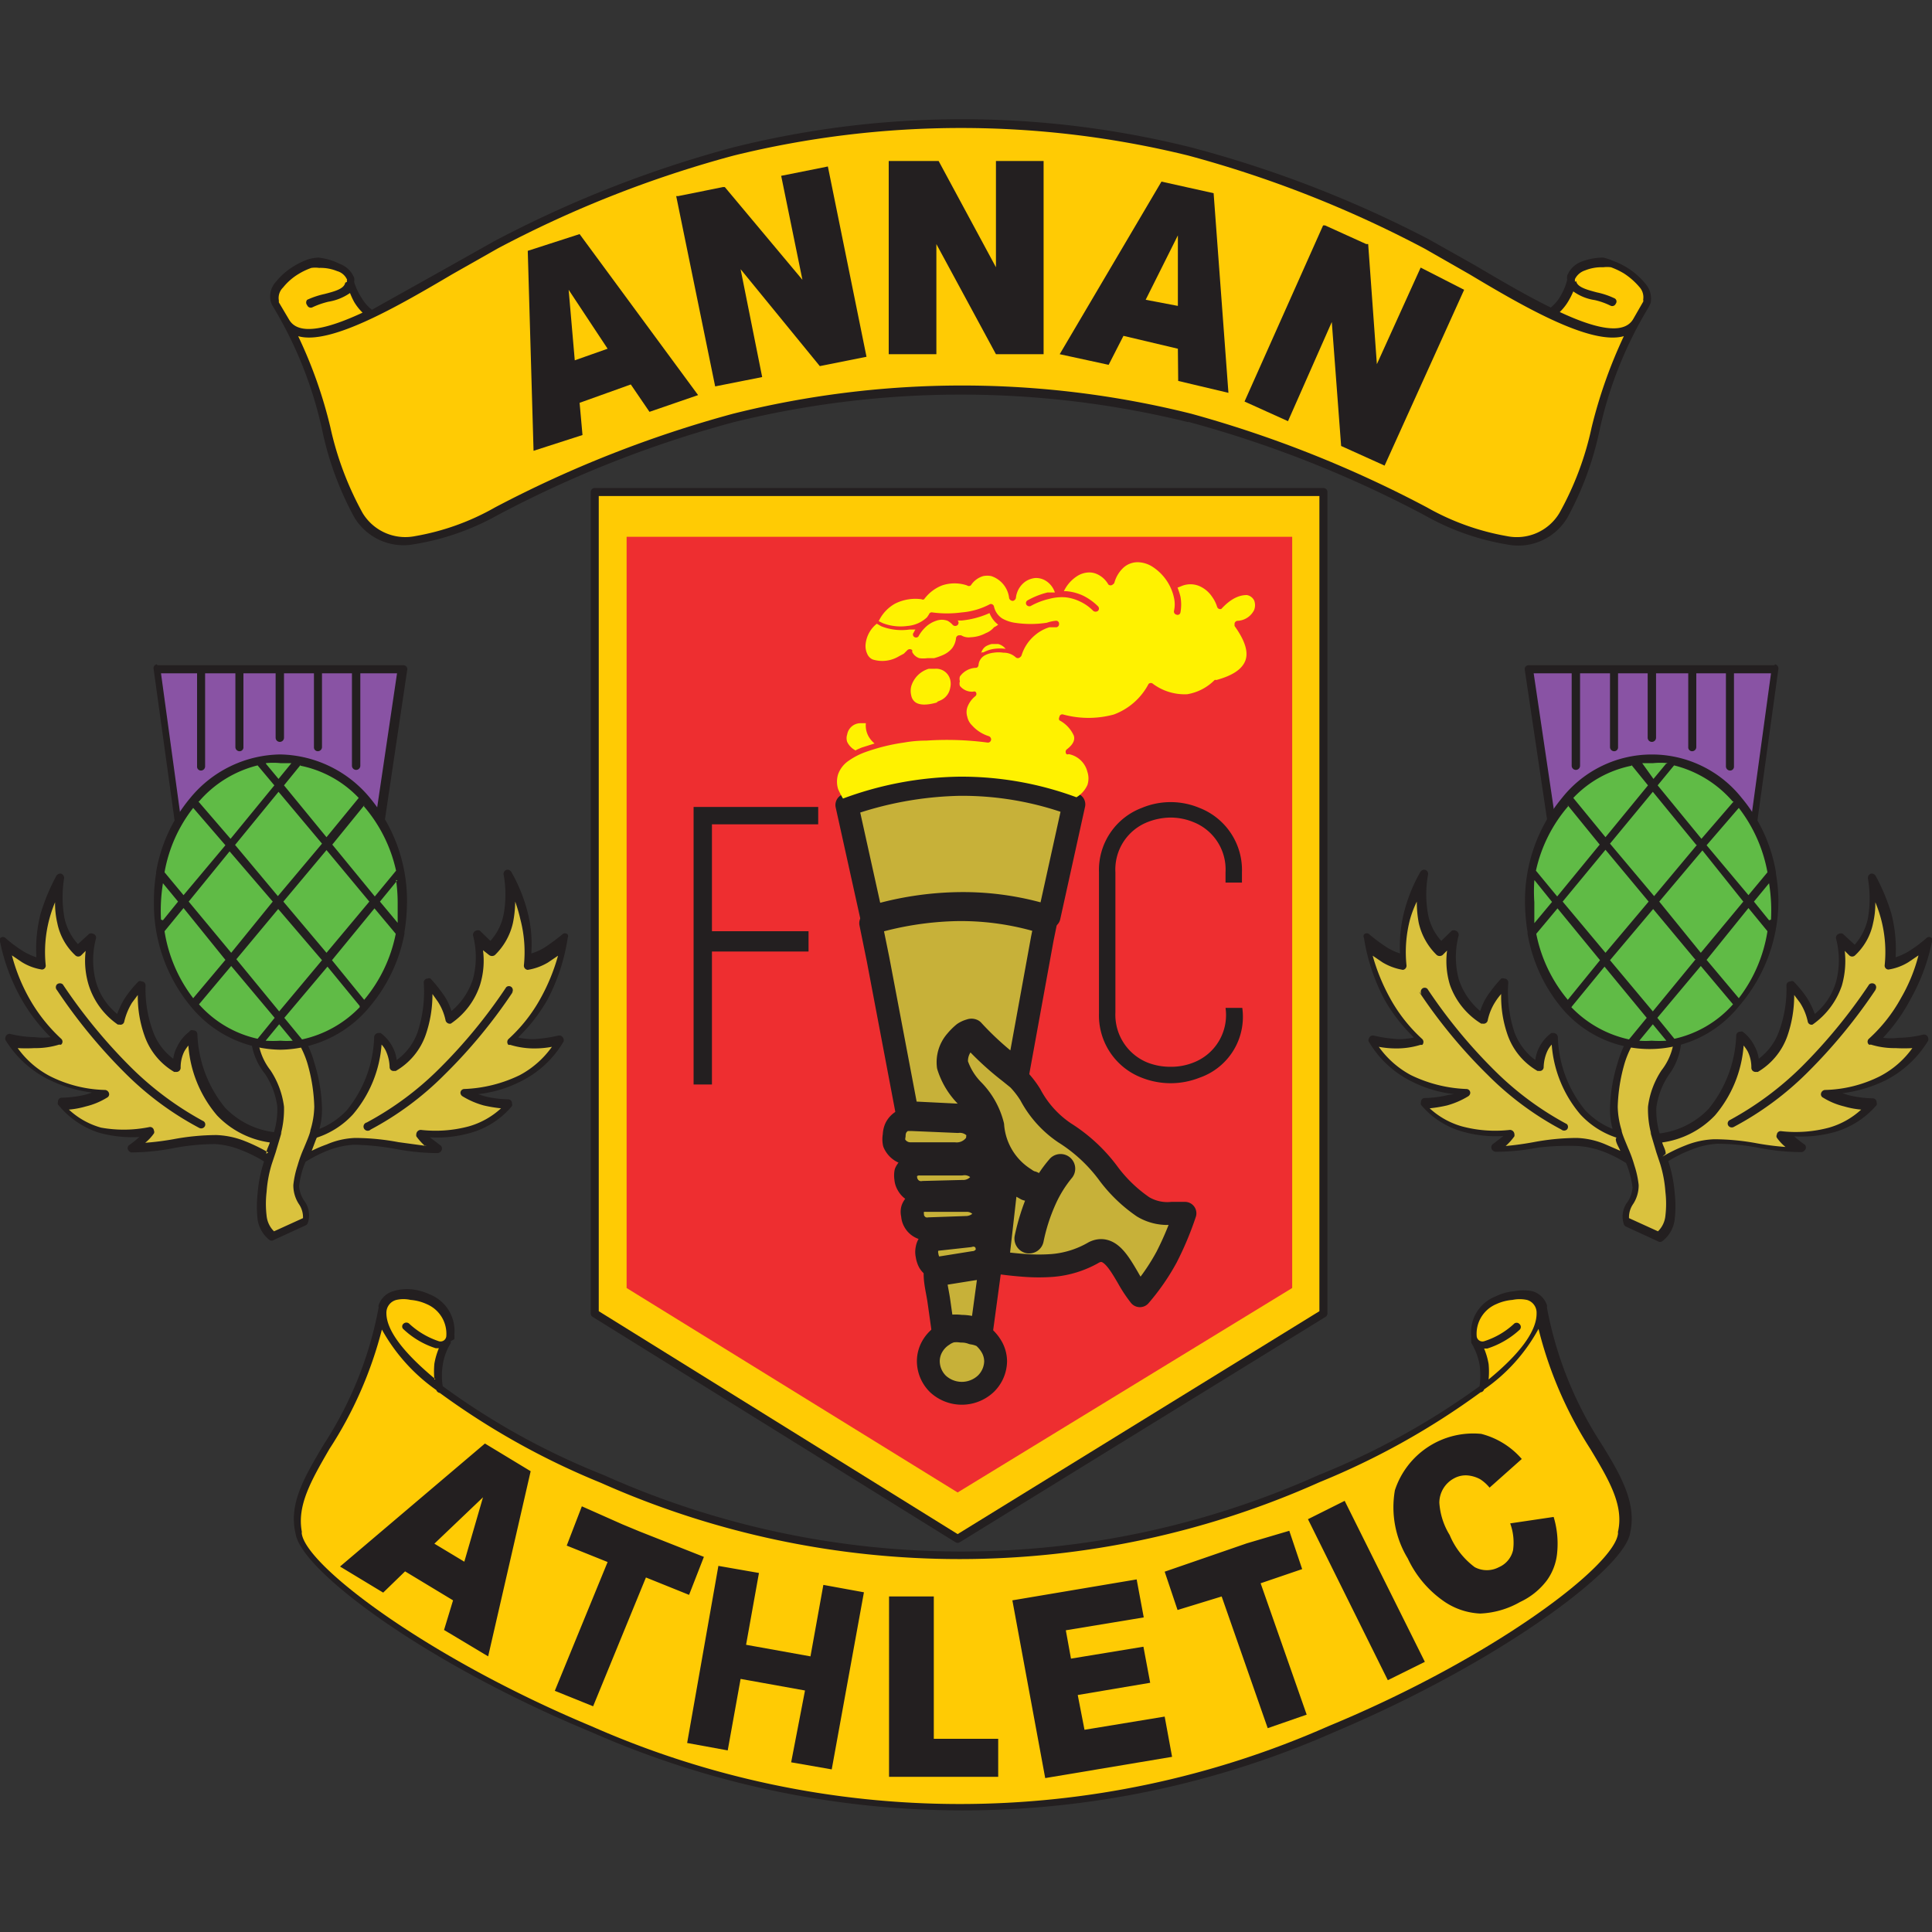 <?xml version="1.0" encoding="iso-8859-1"?>
<svg xmlns="http://www.w3.org/2000/svg" width="60" height="60" xmlns:v="https://vecta.io/nano"><rect width="100%" height="100%" fill="#333333" stroke="none"/><style><![CDATA[.M{fill:none}.N{stroke:#231f20}.O{stroke-linejoin:round}.P{fill:#231f20}.Q{stroke-width:.71}.R{fill:#c7b139}.S{fill-rule:evenodd}.T{fill:#ffcb04}]]></style><path d="M18.47,15.28H41.1V40.79l-11.36,7-11.27-7V15.28" class="S T"/><path d="M18.47,15.28H41.1V40.79l-11.36,7-11.27-7Z" stroke-width=".25" class="M N O"/><path d="M19.46,16.67H40.13V40L29.74,46.35,19.46,40V16.67" fill="#ee2e30" class="S"/><path d="M29.09 21.8l.12-.05a.52.52 0 0 0 .3-.39.53.53 0 0 0 0-.25.45.45 0 0 0-.48-.34h-.19a.81.81 0 0 0-.54.54.58.58 0 0 0 0 .29.33.33 0 0 0 .13.21c.13.09.35.1.69 0M31 19.4a.82.82 0 0 1-.27-.36 2.75 2.75 0 0 1-.86.23h-.18.05a.1.1 0 0 1 0 .14.11.11 0 0 1-.15 0 .61.61 0 0 0-.16-.13.51.51 0 0 0-.36 0h0a.88.88 0 0 0-.34.21 1.14 1.14 0 0 0-.21.28.1.1 0 0 1-.14 0 .09.09 0 0 1 0-.13.41.41 0 0 1 .05-.09h-.18a1.73 1.73 0 0 1-.88-.1l-.14-.08a.93.93 0 0 0-.35.66.57.57 0 0 0 .05.27.33.33 0 0 0 .17.18 1 1 0 0 0 .82-.1l.15-.08.11-.11a.11.11 0 0 1 .15 0h0v.06h0a.38.38 0 0 0 .22.19.9.9 0 0 0 .25 0h.09.12 0a1.9 1.9 0 0 0 .28-.1.76.76 0 0 0 .28-.21.63.63 0 0 0 .12-.31.1.1 0 0 1 .11-.09h.05a.45.45 0 0 0 .3.06 1.08 1.08 0 0 0 .47-.13.6.6 0 0 0 .25-.18.64.64 0 0 0 .13-.08m-.51.86h.05a1 1 0 0 1 .34-.11 1.37 1.37 0 0 1 .35 0h0A.44.44 0 0 0 31 20h-.2a.67.67 0 0 0-.18.07.35.35 0 0 0-.15.22m-3.88 3l.16-.07.41-.13a.84.84 0 0 1-.18-.21.7.7 0 0 1-.09-.42h0-.18 0a.42.42 0 0 0-.4.35.36.36 0 0 0 0 .23.58.58 0 0 0 .27.27" fill="#fff200"/><path d="M30.2,41.4a.93.93,0,0,0-.34-.06,1.06,1.06,0,0,0-.31,0,.84.84,0,0,0-.27.13h0a1,1,0,0,0-.33.35.93.93,0,0,0-.12.46,1,1,0,0,0,.3.7,1.09,1.09,0,0,0,1.48,0,1,1,0,0,0,.31-.7.92.92,0,0,0-.11-.43,1.21,1.21,0,0,0-.29-.35h0a1.05,1.05,0,0,0-.3-.15" class="R"/><path d="M30.2 41.4a.93.93 0 0 0-.34-.06 1.06 1.06 0 0 0-.31 0 .84.84 0 0 0-.27.13h0a1 1 0 0 0-.33.35.93.93 0 0 0-.12.46 1 1 0 0 0 .3.7 1.09 1.09 0 0 0 1.48 0 1 1 0 0 0 .31-.7.92.92 0 0 0-.11-.43 1.21 1.21 0 0 0-.29-.35h0a1.05 1.05 0 0 0-.32-.1z" class="M N O Q"/><path d="M27.07 28.48a9.9 9.9 0 0 1 2.74-.42 8.9 8.9 0 0 1 2.77.41l.77-3.49a10 10 0 0 0-3.54-.62 11.15 11.15 0 0 0-3.51.64l.77 3.47" class="R"/><path d="M27.07 28.48a9.9 9.9 0 0 1 2.74-.42 8.9 8.9 0 0 1 2.77.41l.77-3.49a10 10 0 0 0-3.54-.62 11.15 11.15 0 0 0-3.51.64l.77 3.48z" class="M N O Q"/><path d="M31 39.21q.42.06.84.09a5.83 5.83 0 0 0 .84 0 3.06 3.06 0 0 0 1.3-.41h0c.46-.22.75.28 1.05.79a4.18 4.18 0 0 0 .37.56 6.78 6.78 0 0 0 .83-1.2 9.72 9.72 0 0 0 .57-1.36h-.4a1.47 1.47 0 0 1-.9-.2 4.55 4.55 0 0 1-1.05-1 5 5 0 0 0-1.39-1.3A3.27 3.27 0 0 1 32 34a2.89 2.89 0 0 0-.38-.49l-.26-.21a9.18 9.18 0 0 1-1.18-1.09h-.07a1.14 1.14 0 0 0-.2.19.84.84 0 0 0-.2.63 2.14 2.14 0 0 0 .5.82 2.38 2.38 0 0 1 .62 1.1 2.15 2.15 0 0 0 1 1.66.81.81 0 0 0 .2.11h0 0a.1.1 0 0 1 .1.1.09.09 0 0 1-.08.11.24.24 0 0 1-.18 0l-.23-.13a2.4 2.4 0 0 1-.36-.27L31 39v.24" class="R"/><path d="M31 39.21q.42.06.84.09a5.83 5.83 0 0 0 .84 0 3.06 3.06 0 0 0 1.3-.41h0c.46-.22.75.28 1.05.79a4.18 4.18 0 0 0 .37.56 6.78 6.78 0 0 0 .83-1.2 9.72 9.72 0 0 0 .57-1.36h-.4a1.47 1.47 0 0 1-.9-.2 4.55 4.55 0 0 1-1.05-1 5 5 0 0 0-1.39-1.3A3.27 3.27 0 0 1 32 34a2.89 2.89 0 0 0-.38-.49l-.26-.21a9.18 9.18 0 0 1-1.18-1.09h-.07a1.14 1.14 0 0 0-.2.19.84.84 0 0 0-.2.63 2.14 2.14 0 0 0 .5.82 2.38 2.38 0 0 1 .62 1.1 2.15 2.15 0 0 0 1 1.66.81.81 0 0 0 .2.11h0 0a.1.1 0 0 1 .1.1.09.09 0 0 1-.08.11.24.24 0 0 1-.18 0l-.23-.13a2.4 2.4 0 0 1-.36-.27L31 39z" class="M N O Q"/><path d="M29.74 34.83l-1.41-.06h-.09-.06-.06a.52.52 0 0 0-.3.26.59.59 0 0 0-.05.23.61.61 0 0 0 0 .24.55.55 0 0 0 .53.33h1.34a.72.72 0 0 0 .66-.3.42.42 0 0 0 .06-.21.35.35 0 0 0 0-.2.66.66 0 0 0-.61-.31" class="R"/><path d="M29.74 34.83l-1.41-.06h-.09-.06-.06a.52.52 0 0 0-.3.26.59.59 0 0 0-.05.23.61.61 0 0 0 0 .24.55.55 0 0 0 .53.33h1.34a.72.72 0 0 0 .66-.3.42.42 0 0 0 .06-.21.35.35 0 0 0 0-.2.66.66 0 0 0-.62-.29z" class="M N O Q"/><path d="M29.86 36.15h-1.29a.46.46 0 0 0-.44.26.58.58 0 0 0 0 .19.42.42 0 0 0 .06.19.47.47 0 0 0 .49.24l1.2-.03a.66.66 0 0 0 .58-.29.28.28 0 0 0 0-.32.63.63 0 0 0-.58-.22" class="R"/><path d="M29.86 36.15h-1.29a.46.46 0 0 0-.44.26.58.58 0 0 0 0 .19.42.42 0 0 0 .06.19.47.47 0 0 0 .49.24l1.2-.03a.66.66 0 0 0 .58-.29.28.28 0 0 0 0-.32.63.63 0 0 0-.6-.24z" class="M N O Q"/><path d="M30 37.28h-1.24a.42.42 0 0 0-.42.26.32.32 0 0 0 0 .19.41.41 0 0 0 .05.19.45.45 0 0 0 .47.24l1.14-.04a.67.67 0 0 0 .55-.29.35.35 0 0 0 0-.17.3.3 0 0 0-.05-.16.62.62 0 0 0-.56-.22" class="R"/><path d="M30 37.28h-1.24a.42.42 0 0 0-.42.26.32.32 0 0 0 0 .19.41.41 0 0 0 .05.19.45.45 0 0 0 .47.24l1.14-.04a.67.67 0 0 0 .55-.29.35.35 0 0 0 0-.17.3.3 0 0 0-.05-.16.62.62 0 0 0-.5-.22z" class="M N O Q"/><path d="M30.1,38.38l-1,.11a.34.34,0,0,0-.31.29.44.44,0,0,0,0,.2.66.66,0,0,0,.06.2.36.36,0,0,0,.38.19l1-.16a.48.48,0,0,0,.42-.31.37.37,0,0,0,0-.18.49.49,0,0,0-.06-.17.44.44,0,0,0-.45-.17" class="R"/><path d="M30.1 38.38l-1 .11a.34.34 0 0 0-.31.29.44.44 0 0 0 0 .2.66.66 0 0 0 .06.2.36.36 0 0 0 .38.19l1-.16a.48.48 0 0 0 .42-.31.37.37 0 0 0 0-.18.49.49 0 0 0-.06-.17.44.44 0 0 0-.49-.17z" class="M N O Q"/><path d="M28.34 34.56l1.41.07a.83.83 0 0 1 .78.42.53.53 0 0 1 .07.3.64.64 0 0 1-.08.3.87.87 0 0 1-.38.32.67.67 0 0 1 .47.29.43.43 0 0 1 .09.26.66.66 0 0 1-.06.27.68.68 0 0 1-.37.31.72.72 0 0 1 .44.29.5.5 0 0 1 .08.26.45.45 0 0 1-.06.27.68.68 0 0 1-.31.29.64.64 0 0 1 .3.23.58.58 0 0 1 .09.25.82.82 0 0 1 0 .27.7.7 0 0 1-.59.45l-1 .16h-.18c0 .27.08.56.12.85l.12.85.21-.08a1.42 1.42 0 0 1 .36 0 1.4 1.4 0 0 1 .41.06l.22.1.32-2.36.37-2.49a.08.08 0 0 1 0-.07 2.33 2.33 0 0 1-.61-1.4 2 2 0 0 0-.56-1 2.28 2.28 0 0 1-.55-.92 1 1 0 0 1 .24-.78 1.8 1.8 0 0 1 .24-.24.65.65 0 0 1 .2-.09h0a.09.09 0 0 1 .08 0h0a9.41 9.41 0 0 0 1.2 1.1l.21.17.75-4.12.1-.49a8.64 8.64 0 0 0-2.72-.41 10.07 10.07 0 0 0-2.71.42l.23 1.13.9 4.75h.1" class="R"/><path d="M28.34 34.56l1.41.07a.83.83 0 0 1 .78.42.53.53 0 0 1 .07.3.64.64 0 0 1-.08.3.87.87 0 0 1-.38.32.67.67 0 0 1 .47.29.43.43 0 0 1 .09.26.66.66 0 0 1-.06.27.68.68 0 0 1-.37.31.72.72 0 0 1 .44.29.5.5 0 0 1 .08.26.45.45 0 0 1-.06.27.68.68 0 0 1-.31.29.64.64 0 0 1 .3.23.58.58 0 0 1 .09.25.82.82 0 0 1 0 .27.7.7 0 0 1-.59.45l-1 .16h-.18c0 .27.08.56.12.85l.12.85.21-.08a1.42 1.42 0 0 1 .36 0 1.4 1.4 0 0 1 .41.06l.22.1.32-2.36.37-2.49a.08.08 0 0 1 0-.07 2.33 2.33 0 0 1-.61-1.4 2 2 0 0 0-.56-1 2.28 2.28 0 0 1-.55-.92 1 1 0 0 1 .24-.78 1.8 1.8 0 0 1 .24-.24.65.65 0 0 1 .2-.09h0a.09.09 0 0 1 .08 0h0a9.41 9.41 0 0 0 1.2 1.1l.21.17.75-4.12.1-.49a8.64 8.64 0 0 0-2.72-.41 10.07 10.07 0 0 0-2.71.42l.23 1.13.9 4.75z" class="M N O Q"/><path d="M36.53 18.16a2.05 2.05 0 0 1 .13.37 1.37 1.37 0 0 1 0 .49.09.09 0 0 1-.12.07.1.1 0 0 1-.08-.12.91.91 0 0 0 0-.4 1.49 1.49 0 0 0-.13-.37 0 0 0 0 1 0 0 1.53 1.53 0 0 0-.51-.58.89.89 0 0 0-.48-.16.66.66 0 0 0-.44.16 1 1 0 0 0-.29.47.1.1 0 0 1-.05.06.1.1 0 0 1-.14 0 .77.77 0 0 0-.35-.32.58.58 0 0 0-.29-.05.71.71 0 0 0-.31.1 1.14 1.14 0 0 0-.43.48h.08a1.54 1.54 0 0 1 .52.14 1.78 1.78 0 0 1 .46.33.1.1 0 0 1 0 .14.12.12 0 0 1-.15 0 1.4 1.4 0 0 0-.41-.29 1.37 1.37 0 0 0-.45-.13 1.52 1.52 0 0 0-.51.05 2.15 2.15 0 0 0-.57.22.11.11 0 0 1-.14-.05.1.1 0 0 1 .05-.13 2.48 2.48 0 0 1 .61-.24h.23a.67.67 0 0 0-.31-.38.59.59 0 0 0-.29-.07.67.67 0 0 0-.3.1.71.71 0 0 0-.31.52.12.12 0 0 1-.09.09.12.12 0 0 1-.12-.08A.81.81 0 0 0 31 18a.76.76 0 0 0-.22-.11.65.65 0 0 0-.24 0 .68.68 0 0 0-.39.29.1.1 0 0 1-.12 0 1.21 1.21 0 0 0-.77 0 1.25 1.25 0 0 0-.56.43.08.08 0 0 1-.08 0 1.41 1.41 0 0 0-.81.13 1.21 1.21 0 0 0-.52.55l.12.06a1.54 1.54 0 0 0 .77.09 1 1 0 0 0 .61-.27h0l.06-.09a.09.09 0 0 1 .11-.06 3.4 3.4 0 0 0 .9 0 2.27 2.27 0 0 0 .89-.26h0a.1.1 0 0 1 .12.08h0a.59.59 0 0 0 .26.37h0a1.14 1.14 0 0 0 .38.13 3.3 3.3 0 0 0 1 0 1.18 1.18 0 0 1 .27-.06.09.09 0 0 1 .11.09.1.1 0 0 1-.08.11h0-.22a1.25 1.25 0 0 0-.44.24 1.32 1.32 0 0 0-.42.62.12.12 0 0 1-.05.07.1.1 0 0 1-.14 0 .55.55 0 0 0-.38-.14 1 1 0 0 0-.3 0 .77.77 0 0 0-.27.08.38.38 0 0 0-.2.29s0 .1-.09.1a.64.64 0 0 0-.49.27h0a.28.28 0 0 0 0 .15.23.23 0 0 0 0 .14.48.48 0 0 0 .41.18.1.1 0 0 1 .07 0 .09.09 0 0 1 0 .14.79.79 0 0 0-.25.35.48.48 0 0 0 0 .29.52.52 0 0 0 .15.27 1.16 1.16 0 0 0 .51.33.11.11 0 0 1 .08.11.1.1 0 0 1-.12.09 9.59 9.59 0 0 0-1.89-.06q-.35 0-.69.06h0a6.08 6.08 0 0 0-1.24.31 2.2 2.2 0 0 0-.49.26.86.86 0 0 0-.32.41.77.77 0 0 0 0 .47 2.7 2.7 0 0 0 .15.29 10.78 10.78 0 0 1 3.62-.68 10.3 10.3 0 0 1 3.63.64.86.86 0 0 0 .34-.38.65.65 0 0 0 0-.41.74.74 0 0 0-.58-.55.08.08 0 0 1-.07 0 .11.11 0 0 1 0-.14c.2-.15.27-.29.23-.43a1 1 0 0 0-.45-.48.1.1 0 0 1 0-.1.09.09 0 0 1 .12-.08 3 3 0 0 0 1.57 0 2 2 0 0 0 1.08-.95h0a.1.1 0 0 1 .14 0 1.65 1.65 0 0 0 1.06.32 1.56 1.56 0 0 0 .85-.44.05.05 0 0 1 .05 0c.48-.13.79-.32.9-.59s0-.63-.33-1.09v-.05a.1.1 0 0 1 .09-.11.6.6 0 0 0 .52-.34.41.41 0 0 0 0-.29.31.31 0 0 0-.23-.17c-.19 0-.46.07-.79.43h0a.1.1 0 0 1-.13-.06 1.07 1.07 0 0 0-.16-.32.91.91 0 0 0-.42-.34.72.72 0 0 0-.5 0l-.15.06" fill="#fff200"/><path d="M32.87,36.22a.1.1,0,0,1,.15.13,3.94,3.94,0,0,0-.56.9,5.83,5.83,0,0,0-.4,1.24.1.1,0,0,1-.12.08.11.11,0,0,1-.08-.12,6.77,6.77,0,0,1,.41-1.29,3.79,3.79,0,0,1,.6-.94" class="P"/><path d="M32.87 36.22a.1.1 0 0 1 .15.13 3.94 3.94 0 0 0-.56.9 5.83 5.83 0 0 0-.4 1.24.1.1 0 0 1-.12.08.11.11 0 0 1-.08-.12 6.77 6.77 0 0 1 .41-1.29 3.79 3.79 0 0 1 .6-.94z" class="M N O Q"/><g class="P"><path d="M21.54,25.06h3.87v.54h-3.3v3.32h3v.63h-3v4.13h-.57ZM38.06,31.3h.52a2,2,0,0,1-1.33,2.17,2.44,2.44,0,0,1-1.79,0,2.07,2.07,0,0,1-1.33-2V27.09a2.06,2.06,0,0,1,1.33-2,2.32,2.32,0,0,1,1.79,0,2.07,2.07,0,0,1,1.32,2v.32h-.51v-.32a1.58,1.58,0,0,0-1-1.56,1.87,1.87,0,0,0-.71-.14,2,2,0,0,0-.71.14,1.58,1.58,0,0,0-1,1.56v4.35a1.6,1.6,0,0,0,1,1.56,1.94,1.94,0,0,0,.71.13,1.87,1.87,0,0,0,.71-.13,1.58,1.58,0,0,0,1-1.7" class="S"/><path d="M9.18 31.87A3 3 0 0 1 9.76 33a5.1 5.1 0 0 1 .24 1.42 2.29 2.29 0 0 1-.08.64 2.38 2.38 0 0 0 .85-.58 3.76 3.76 0 0 0 .85-2.28.14.14 0 0 1 .14-.12h.06a1.27 1.27 0 0 1 .38.45 1.19 1.19 0 0 1 .12.39 1.81 1.81 0 0 0 .65-.87 4 4 0 0 0 .19-1.53.12.12 0 0 1 .12-.13.1.1 0 0 1 .09 0h0a4.63 4.63 0 0 1 .43.54 1.84 1.84 0 0 1 .22.47 2.16 2.16 0 0 0 .67-1 2.67 2.67 0 0 0 0-1.35.14.14 0 0 1 .1-.15.15.15 0 0 1 .11 0l.33.32a1.72 1.72 0 0 0 .41-.82 3.42 3.42 0 0 0 0-1.24.13.13 0 0 1 .11-.15.14.14 0 0 1 .13.07 5 5 0 0 1 .49 1.19 4 4 0 0 1 .13 1.34 1.65 1.65 0 0 0 .39-.17 5.88 5.88 0 0 0 .57-.42.12.12 0 0 1 .17 0 .11.11 0 0 1 0 .11 6.05 6.05 0 0 1-.63 1.92 5.24 5.24 0 0 1-.91 1.17 2 2 0 0 0 .49.05 4.22 4.22 0 0 0 .76-.11.14.14 0 0 1 .16.1.13.13 0 0 1 0 .09 3.17 3.17 0 0 1-1.3 1.22 3.87 3.87 0 0 1-1.35.41l.18.06a3.32 3.32 0 0 0 .75.1.12.12 0 0 1 .12.13.11.11 0 0 1 0 .08 2.59 2.59 0 0 1-1.28.83 3.76 3.76 0 0 1-1.27.14h0l.34.26a.13.13 0 0 1 0 .18.14.14 0 0 1-.11.05 7.07 7.07 0 0 1-1.3-.13 8.07 8.07 0 0 0-1.3-.13 2.77 2.77 0 0 0-.8.18 4.39 4.39 0 0 0-.69.35 2.59 2.59 0 0 0-.2.76h0a.92.92 0 0 0 .15.44h0a.75.75 0 0 1 .12.7.13.13 0 0 1-.06.07l-1 .46a.12.12 0 0 1-.13 0 1 1 0 0 1-.37-.64 3.6 3.6 0 0 1 0-.8 4.24 4.24 0 0 1 .2-1 4.13 4.13 0 0 0-.73-.36 2.48 2.48 0 0 0-.8-.18 7.07 7.07 0 0 0-1.3.13 7.07 7.07 0 0 1-1.3.13.14.14 0 0 1-.07-.05.12.12 0 0 1 0-.17 3.47 3.47 0 0 0 .33-.26h0a3.85 3.85 0 0 1-1.28-.14 2.71 2.71 0 0 1-1.25-.87.11.11 0 0 1 0-.08.12.12 0 0 1 .12-.13 3.5 3.5 0 0 0 .76-.1l.18-.06a4.23 4.23 0 0 1-1.36-.41A3.3 3.3 0 0 1 .17 32.3a.13.13 0 0 1 0-.09.13.13 0 0 1 .15-.1 3.46 3.46 0 0 0 .77.1 1.91 1.91 0 0 0 .48 0A5.55 5.55 0 0 1 .65 31 6.12 6.12 0 0 1 0 29.24a.13.13 0 0 1 0-.1.12.12 0 0 1 .18 0 4.15 4.15 0 0 0 .57.42 2.11 2.11 0 0 0 .38.17 4.4 4.4 0 0 1 .13-1.35 6.22 6.22 0 0 1 .49-1.18.15.15 0 0 1 .14-.07.14.14 0 0 1 .1.15A3.66 3.66 0 0 0 2 28.5a1.74 1.74 0 0 0 .42.82l.35-.32h0a.13.13 0 0 1 .12 0 .12.12 0 0 1 .09.15 2.62 2.62 0 0 0 0 1.34 2 2 0 0 0 .66 1 2.65 2.65 0 0 1 .23-.48 3.56 3.56 0 0 1 .43-.53.1.1 0 0 1 .1 0 .12.12 0 0 1 .12.13A3.8 3.8 0 0 0 4.74 32a1.84 1.84 0 0 0 .64.88 1.12 1.12 0 0 1 .13-.39 1.24 1.24 0 0 1 .37-.45A.09.09 0 0 1 6 32a.12.12 0 0 1 .13.12 3.82 3.82 0 0 0 .86 2.28 2.54 2.54 0 0 0 1.52.76 2.5 2.5 0 0 0 .1-.81 2.4 2.4 0 0 0-.38-1A2 2 0 0 1 7.79 32a.39.39 0 0 1 .15-.25.75.75 0 0 1 .35-.15 1.41 1.41 0 0 1 .41 0 .76.76 0 0 1 .48.24"/></g><path d="M8.27 35.83h0c0-.12.08-.24.11-.35a2.79 2.79 0 0 1-1.64-.84 3.77 3.77 0 0 1-.89-2.17 1.27 1.27 0 0 0-.13.19 1.12 1.12 0 0 0-.11.5.13.13 0 0 1-.13.13h-.07a2.11 2.11 0 0 1-.92-1.12 3.6 3.6 0 0 1-.21-1.27l-.18.24a2 2 0 0 0-.24.58.12.12 0 0 1-.15.1h-.05a2.35 2.35 0 0 1-.9-1.21 2.59 2.59 0 0 1-.1-1.08l-.14.14a.13.13 0 0 1-.18 0h0a1.87 1.87 0 0 1-.56-1 2.7 2.7 0 0 1-.07-.65 4.12 4.12 0 0 0-.18.53 4 4 0 0 0-.11 1.43.12.12 0 0 1-.12.13 1.67 1.67 0 0 1-.62-.23l-.31-.21a5.6 5.6 0 0 0 .53 1.32 5.12 5.12 0 0 0 1 1.27.12.12 0 0 1 0 .18.09.09 0 0 1-.06 0 2.47 2.47 0 0 1-.77.11 4.57 4.57 0 0 1-.52 0 2.86 2.86 0 0 0 1 .87 4 4 0 0 0 1.72.43.14.14 0 0 1 .12.14.12.12 0 0 1-.07.1 2.23 2.23 0 0 1-.65.27 2.77 2.77 0 0 1-.53.1 2.41 2.41 0 0 0 1 .56A4 4 0 0 0 4.65 35a.12.12 0 0 1 .13.11.1.1 0 0 1 0 .09 1.45 1.45 0 0 1-.27.29h0a8.62 8.62 0 0 0 .87-.11 7.42 7.42 0 0 1 1.34-.13 2.63 2.63 0 0 1 .89.19 5.41 5.41 0 0 1 .72.35m.39-.57a3 3 0 0 0 .1-.85 2.64 2.64 0 0 0-.42-1.13 1.89 1.89 0 0 1-.4-1.17.11.11 0 0 1 .1-.07.49.49 0 0 1 .23-.1.91.91 0 0 1 .33 0A.48.48 0 0 1 9 32a3 3 0 0 1 .54 1 5.3 5.3 0 0 1 .22 1.37 2.65 2.65 0 0 1-.12.73c0 .09-.17.47-.2.55a4.05 4.05 0 0 0-.2.55 2.91 2.91 0 0 0-.13.6h0a1.06 1.06 0 0 0 .17.59h0a.72.72 0 0 1 .13.44l-.9.41a.78.78 0 0 1-.23-.48 3.15 3.15 0 0 1 0-.75 3.82 3.82 0 0 1 .16-.86l.12-.36.19-.64m1.07.22l-.14.37a4.15 4.15 0 0 1 .47-.2 2.43 2.43 0 0 1 .88-.2 7.42 7.42 0 0 1 1.34.13l.88.12h-.05a1.83 1.83 0 0 1-.27-.3h0a.19.19 0 0 1 0-.08.14.14 0 0 1 .14-.12 4 4 0 0 0 1.49-.11 2.48 2.48 0 0 0 1-.56 4.34 4.34 0 0 1-.54-.09 2.55 2.55 0 0 1-.65-.28.14.14 0 0 1-.07-.1.12.12 0 0 1 .12-.13 4.31 4.31 0 0 0 1.72-.43 2.9 2.9 0 0 0 1-.88 2.94 2.94 0 0 1-.51.05 2.54 2.54 0 0 1-.78-.11h-.06a.13.13 0 0 1 0-.18 4.91 4.91 0 0 0 1-1.27 6.07 6.07 0 0 0 .54-1.32l-.31.21a1.79 1.79 0 0 1-.63.23h0a.13.13 0 0 1-.12-.14 4 4 0 0 0-.11-1.43A4.72 4.72 0 0 0 16 28a3.51 3.51 0 0 1-.07.66 2 2 0 0 1-.56 1h0a.15.15 0 0 1-.18 0l-.19-.15a2.53 2.53 0 0 1-.09 1.07 2.32 2.32 0 0 1-.91 1.21h0a.14.14 0 0 1-.16-.09 1.71 1.71 0 0 0-.24-.59l-.17-.24a3.84 3.84 0 0 1-.21 1.27 2.09 2.09 0 0 1-.93 1.12h-.06a.12.12 0 0 1-.13-.12 1.28 1.28 0 0 0-.12-.51.8.8 0 0 0-.13-.19 3.77 3.77 0 0 1-.89 2.17 2.64 2.64 0 0 1-1.12.72" fill="#dac23e"/><path d="M1.77 30.75a.13.13 0 0 1 0-.18.14.14 0 0 1 .18 0 16.77 16.77 0 0 0 2.09 2.55 9.85 9.85 0 0 0 2.26 1.69.12.12 0 0 1 .06.17.13.13 0 0 1-.17.05 9.61 9.61 0 0 1-2.3-1.7 16.7 16.7 0 0 1-2.12-2.58m14.16.05a16.17 16.17 0 0 1-2.13 2.58 9.57 9.57 0 0 1-2.29 1.7.13.13 0 1 1-.12-.22 9.61 9.61 0 0 0 2.24-1.66 16.19 16.19 0 0 0 2.09-2.54.12.12 0 0 1 .17 0 .13.13 0 0 1 0 .18m-11-10.18h7.63a.12.12 0 0 1 .13.12h0l-.7 4.7a.12.12 0 0 1-.12.11H5.54a.12.12 0 0 1-.12-.12l-.65-4.7a.12.12 0 0 1 .1-.14h0" class="P"/><path d="M11.19,20.91v2.87a.13.13,0,0,1-.26,0V20.91H10V23.2a.13.13,0,0,1-.13.13.12.12,0,0,1-.12-.13V20.91H8.82v2a.13.13,0,0,1-.26,0v-2h-1V23.2a.12.12,0,0,1-.12.13.13.13,0,0,1-.13-.13V20.91H6.37V23.8a.13.13,0,0,1-.13.13.12.12,0,0,1-.12-.13V20.91H5l.61,4.46h6.06l.66-4.46H11.19" fill="#8953a4"/><path d="M4.85 27.13a.13.13 0 0 1 0-.06 4.85 4.85 0 0 1 1.06-2.29 3.68 3.68 0 0 1 2.79-1.35 3.7 3.7 0 0 1 2.79 1.35A5 5 0 0 1 12.64 28a6 6 0 0 1-.08.95.43.43 0 0 1 0 .05 4.92 4.92 0 0 1-1.05 2.23 3.66 3.66 0 0 1-2.8 1.37 3.65 3.65 0 0 1-2.79-1.35A5 5 0 0 1 4.78 28a5.18 5.18 0 0 1 .07-.89" class="P"/><path d="M9.34 23.75l-.52.64L10.14 26l1-1.22a3.42 3.42 0 0 0-1.81-1M11.32 25l-1 1.23 1.32 1.61.66-.8a4.56 4.56 0 0 0-1-2M8.8 28l1.34 1.59L11.47 28l-1.33-1.6L8.8 28m3.54-.66l-.54.66.55.66v-.65a5.06 5.06 0 0 0-.05-.68M12.29 29l-.66-.79-1.32 1.61 1 1.23a4.57 4.57 0 0 0 .98-2.05m-1.12 2.24l-1-1.22-1.34 1.59.55.67a3.52 3.52 0 0 0 1.79-1m-3.83-1.49l1.33 1.62L10 29.82l-1.36-1.59-1.3 1.56m-.04-3.55l1.33 1.59L10 26.2l-1.35-1.61-1.35 1.65M5.86 28l1.32 1.59L8.47 28l-1.34-1.56L5.86 28m-.8.58l.47-.58-.47-.57A5.68 5.68 0 0 0 5 28a5.25 5.25 0 0 0 0 .56M6 31l1-1.19-1.3-1.61-.59.72A4.57 4.57 0 0 0 6 31m2 1.26l.53-.65L7.18 30l-1 1.19A3.42 3.42 0 0 0 8 32.26m1.09.06l-.42-.51-.42.51a3.44 3.44 0 0 0 .46 0 2.34 2.34 0 0 0 .38 0m-.83-8.6l.39.47.4-.49h-.34a2.28 2.28 0 0 0-.45 0m-2.1 1.19l1 1.16 1.36-1.66-.52-.62a3.53 3.53 0 0 0-1.82 1.12m-1.07 2.2l.59.71L7 26.25l-1-1.16a4.51 4.51 0 0 0-.89 2" fill="#60bb46"/><path d="M50.82 31.87a3.18 3.18 0 0 0-.58 1.13 5.1 5.1 0 0 0-.24 1.42 2.29 2.29 0 0 0 .08.64 2.38 2.38 0 0 1-.85-.58 3.76 3.76 0 0 1-.85-2.28.14.14 0 0 0-.14-.12h-.06a1.27 1.27 0 0 0-.38.45 1.19 1.19 0 0 0-.12.39 1.88 1.88 0 0 1-.65-.87 4 4 0 0 1-.19-1.53.12.12 0 0 0-.12-.13.13.13 0 0 0-.1 0 4.63 4.63 0 0 0-.43.54 1.84 1.84 0 0 0-.22.47 2.16 2.16 0 0 1-.67-1 2.67 2.67 0 0 1 0-1.35.14.14 0 0 0-.1-.15.15.15 0 0 0-.11 0h0l-.33.32a1.72 1.72 0 0 1-.41-.82 3.42 3.42 0 0 1 0-1.24.13.13 0 0 0-.11-.15.14.14 0 0 0-.13.07 5 5 0 0 0-.49 1.19 4.28 4.28 0 0 0-.14 1.34 1.78 1.78 0 0 1-.38-.17 4.87 4.87 0 0 1-.57-.42.12.12 0 0 0-.17 0 .11.11 0 0 0 0 .11 6.05 6.05 0 0 0 .64 1.92 5.24 5.24 0 0 0 .91 1.17 2 2 0 0 1-.49.05 4.22 4.22 0 0 1-.76-.11.13.13 0 0 0-.15.1.09.09 0 0 0 0 .09 3.17 3.17 0 0 0 1.3 1.22 3.87 3.87 0 0 0 1.35.41L45 34a3.32 3.32 0 0 1-.75.1.12.12 0 0 0-.12.13.11.11 0 0 0 0 .08 2.59 2.59 0 0 0 1.28.83 3.79 3.79 0 0 0 1.28.14h0l-.34.26a.13.13 0 0 0 0 .18.14.14 0 0 0 .11.05 7.07 7.07 0 0 0 1.3-.13 8.06 8.06 0 0 1 1.24-.05 2.76 2.76 0 0 1 .81.18 4 4 0 0 1 .69.35 2.94 2.94 0 0 1 .2.76h0a.92.92 0 0 1-.15.44h0a.75.75 0 0 0-.12.7.13.13 0 0 0 .06.07l1 .46a.12.12 0 0 0 .13 0 1 1 0 0 0 .39-.69 3.6 3.6 0 0 0 0-.8 4.24 4.24 0 0 0-.2-1 4.13 4.13 0 0 1 .73-.36 2.48 2.48 0 0 1 .8-.18 7.07 7.07 0 0 1 1.3.13 7.07 7.07 0 0 0 1.3.13.14.14 0 0 0 .11-.06.12.12 0 0 0 0-.17 3.47 3.47 0 0 1-.33-.26h0a3.85 3.85 0 0 0 1.28-.14 2.71 2.71 0 0 0 1.28-.83.11.11 0 0 0 0-.08.12.12 0 0 0-.12-.13 3.5 3.5 0 0 1-.76-.1l-.18-.06a4.23 4.23 0 0 0 1.36-.41 3.3 3.3 0 0 0 1.3-1.22h0a.13.13 0 0 0 0-.09.13.13 0 0 0-.15-.1 3.46 3.46 0 0 1-.77.1 1.91 1.91 0 0 1-.48 0 5.55 5.55 0 0 0 .87-1.23 6.12 6.12 0 0 0 .65-1.76.1.1 0 0 0 0-.1.12.12 0 0 0-.18 0 4.15 4.15 0 0 1-.57.42 2.11 2.11 0 0 1-.38.17 4.4 4.4 0 0 0-.13-1.35 6.22 6.22 0 0 0-.49-1.18.15.15 0 0 0-.14-.07.14.14 0 0 0-.1.15 3.66 3.66 0 0 1 0 1.24 1.82 1.82 0 0 1-.41.82l-.37-.34a.13.13 0 0 0-.12 0 .13.13 0 0 0-.09.15 2.62 2.62 0 0 1 0 1.34 2 2 0 0 1-.66 1 2.65 2.65 0 0 0-.23-.48 3.56 3.56 0 0 0-.43-.53.1.1 0 0 0-.1 0 .12.12 0 0 0-.12.13 3.8 3.8 0 0 1-.22 1.39 1.84 1.84 0 0 1-.64.88 1.12 1.12 0 0 0-.13-.39 1.24 1.24 0 0 0-.37-.45.09.09 0 0 0-.07 0 .12.12 0 0 0-.13.12 3.82 3.82 0 0 1-.86 2.28 2.54 2.54 0 0 1-1.52.76 2.5 2.5 0 0 1-.1-.81 2.4 2.4 0 0 1 .38-1 2 2 0 0 0 .39-1.39.39.39 0 0 0-.15-.25.75.75 0 0 0-.35-.15 1.41 1.41 0 0 0-.41 0 .76.76 0 0 0-.48.24" class="P"/><g fill="#dac23e"><path d="M51.73 35.83h0c0-.12-.08-.24-.11-.35a2.79 2.79 0 0 0 1.64-.84 3.77 3.77 0 0 0 .89-2.17 1.27 1.27 0 0 1 .13.19 1.12 1.12 0 0 1 .11.5.13.13 0 0 0 .13.13h.07a2.11 2.11 0 0 0 .92-1.12 3.84 3.84 0 0 0 .21-1.27l.18.24a1.74 1.74 0 0 1 .24.58.12.12 0 0 0 .15.1h0a2.43 2.43 0 0 0 .91-1.21 2.77 2.77 0 0 0 .09-1.08l.14.14a.13.13 0 0 0 .18 0h0a1.87 1.87 0 0 0 .56-1 2.7 2.7 0 0 0 .07-.65 4.12 4.12 0 0 1 .18.53 4 4 0 0 1 .11 1.43.12.12 0 0 0 .12.13 1.67 1.67 0 0 0 .62-.23l.31-.21a5.22 5.22 0 0 1-.54 1.32 4.87 4.87 0 0 1-1 1.27.12.12 0 0 0 0 .18.09.09 0 0 0 .06 0 2.47 2.47 0 0 0 .77.11 4.57 4.57 0 0 0 .52 0 2.86 2.86 0 0 1-1 .87 4 4 0 0 1-1.72.43.14.14 0 0 0-.12.14.12.12 0 0 0 .07.1 2.23 2.23 0 0 0 .65.27 2.77 2.77 0 0 0 .53.1 2.48 2.48 0 0 1-1 .56 4 4 0 0 1-1.48.11.12.12 0 0 0-.14.11.1.1 0 0 0 0 .09 1.45 1.45 0 0 0 .27.29h0a8.62 8.62 0 0 1-.87-.11 7.42 7.42 0 0 0-1.34-.13 2.63 2.63 0 0 0-.89.19 4.86 4.86 0 0 0-.72.35m-.35-.7a3 3 0 0 1-.1-.85 2.64 2.64 0 0 1 .42-1.13 1.89 1.89 0 0 0 .4-1.17.11.11 0 0 0-.1-.07.49.49 0 0 0-.23-.1.91.91 0 0 0-.33 0 .48.48 0 0 0-.34.1 3 3 0 0 0-.54 1 5.3 5.3 0 0 0-.22 1.37 2.65 2.65 0 0 0 .12.73c0 .09.17.47.2.55a4.05 4.05 0 0 1 .2.55 2.91 2.91 0 0 1 .13.6h0a1.06 1.06 0 0 1-.17.59h0a.72.72 0 0 0-.13.44l.9.41a.78.78 0 0 0 .23-.48 3.15 3.15 0 0 0 0-.75 3.82 3.82 0 0 0-.16-.86l-.12-.36-.19-.64"/><path d="M50.18 35.37c0 .12.09.25.14.37l-.46-.2a2.48 2.48 0 0 0-.89-.2 7.42 7.42 0 0 0-1.34.13q-.43.08-.87.12h0a1.83 1.83 0 0 0 .27-.3.19.19 0 0 0 0-.08.14.14 0 0 0-.14-.12 4 4 0 0 1-1.49-.11 2.48 2.48 0 0 1-1-.56 4.34 4.34 0 0 0 .54-.09 2.55 2.55 0 0 0 .65-.28.14.14 0 0 0 .07-.1.12.12 0 0 0-.12-.13 4.31 4.31 0 0 1-1.72-.43 2.9 2.9 0 0 1-1-.88 2.94 2.94 0 0 0 .51.05 2.54 2.54 0 0 0 .78-.11h.06a.13.13 0 0 0 0-.18 4.91 4.91 0 0 1-1-1.27 6.07 6.07 0 0 1-.54-1.32l.31.21a1.79 1.79 0 0 0 .63.23h0a.13.13 0 0 0 .11-.14 4 4 0 0 1 .11-1.43A3.35 3.35 0 0 1 44 28a3.52 3.52 0 0 0 .06.66 2 2 0 0 0 .56 1h0a.15.15 0 0 0 .18 0l.14-.14a2.53 2.53 0 0 0 .09 1.07 2.32 2.32 0 0 0 .97 1.2h.05a.13.13 0 0 0 .15-.09 1.71 1.71 0 0 1 .24-.59 1.88 1.88 0 0 1 .18-.24 3.6 3.6 0 0 0 .2 1.27 2.09 2.09 0 0 0 .93 1.12h.06a.12.12 0 0 0 .13-.12 1.28 1.28 0 0 1 .12-.51.8.8 0 0 1 .13-.19 3.77 3.77 0 0 0 .89 2.17 2.64 2.64 0 0 0 1.12.72"/></g><path d="M58.23 30.75a.13.13 0 0 0 0-.18.14.14 0 0 0-.18 0 16.77 16.77 0 0 1-2.09 2.55 9.85 9.85 0 0 1-2.23 1.66.12.12 0 0 0-.06.17.13.13 0 0 0 .17.05 9.61 9.61 0 0 0 2.3-1.7 16.7 16.7 0 0 0 2.12-2.58m-14.19.08a16.17 16.17 0 0 0 2.13 2.58 9.57 9.57 0 0 0 2.29 1.7.13.13 0 0 0 .17 0 .12.12 0 0 0 0-.17 9.61 9.61 0 0 1-2.24-1.66 16.19 16.19 0 0 1-2.09-2.54.12.12 0 0 0-.17 0 .13.13 0 0 0 0 .18m10.95-10.23h-7.63a.12.12 0 0 0-.13.12 0 0 0 0 0 0 0l.7 4.7a.12.12 0 0 0 .13.11h6.27a.13.13 0 0 0 .13-.12l.65-4.7a.13.13 0 0 0-.11-.14h0" class="P"/><path d="M48.81 20.91v2.87a.13.13 0 0 0 .26 0v-2.87H50v2.29a.13.13 0 0 0 .13.13.12.12 0 0 0 .12-.13v-2.29h.92v2a.13.13 0 0 0 .26 0v-2h1v2.29a.12.12 0 0 0 .12.13.13.13 0 0 0 .13-.13v-2.29h.92v2.89a.13.13 0 0 0 .13.13.12.12 0 0 0 .12-.13v-2.89H55l-.61 4.46h-6.1l-.66-4.46h1.18" fill="#8953a4"/><path d="M55.15,27.13a.13.13,0,0,0,0-.06,4.85,4.85,0,0,0-1.06-2.29,3.56,3.56,0,0,0-5.58,0A5,5,0,0,0,47.36,28a6,6,0,0,0,.08.95.43.43,0,0,0,0,.05,4.92,4.92,0,0,0,1,2.23,3.56,3.56,0,0,0,5.58,0A5,5,0,0,0,55.23,28a5.17,5.17,0,0,0-.08-.89" class="P"/><path d="M50.66 23.75l.52.64L49.86 26l-1-1.22a3.42 3.42 0 0 1 1.81-1M48.68 25l1 1.23-1.32 1.61-.66-.8a4.56 4.56 0 0 1 1-2M51.2 28l-1.34 1.59L48.53 28l1.33-1.61L51.2 28m-3.54-.66l.54.67-.55.66v-.65a5.06 5.06 0 0 1 0-.68m.06 1.66l.66-.79 1.32 1.61-1 1.23a4.57 4.57 0 0 1-.98-2.05m1.12 2.24l1-1.22 1.31 1.59-.55.67a3.52 3.52 0 0 1-1.79-1m3.86-1.49l-1.33 1.62L50 29.82l1.34-1.59 1.3 1.56m.06-3.55l-1.33 1.59L50 26.2l1.33-1.61 1.35 1.65M54.14 28l-1.32 1.59L51.53 28l1.34-1.59L54.14 28m.8.58l-.47-.58.47-.57A5.68 5.68 0 0 1 55 28a5.25 5.25 0 0 1 0 .56M54 31l-1-1.19 1.3-1.61.59.72A4.57 4.57 0 0 1 54 31m-2 1.26l-.53-.65L52.82 30l1 1.19A3.42 3.42 0 0 1 52 32.26m-1.09.06l.42-.51.42.51a3.44 3.44 0 0 1-.46 0 2.34 2.34 0 0 1-.38 0m.83-8.6l-.39.47-.35-.49h.34a2.28 2.28 0 0 1 .45 0m2.05 1.19l-1 1.16-1.36-1.66.51-.62a3.53 3.53 0 0 1 1.82 1.12m1.08 2.2l-.59.71-1.3-1.55 1-1.16a4.62 4.62 0 0 1 .89 2" fill="#60bb46"/><path d="M14 41.65v.06a1.77 1.77 0 0 0-.25.68 2.09 2.09 0 0 0 0 .66 22.41 22.41 0 0 0 5 2.76 27.14 27.14 0 0 0 22.2 0 23.25 23.25 0 0 0 5-2.76 2.52 2.52 0 0 0 0-.67 2.06 2.06 0 0 0-.26-.68v-.05a.83.83 0 0 1 0-.15h0a1.2 1.2 0 0 1 .76-1.24 1.58 1.58 0 0 1 .58-.16 1.45 1.45 0 0 1 .56 0 .67.67 0 0 1 .45.43.11.11 0 0 1 0 .07 11.7 11.7 0 0 0 1.7 4.25c.62 1 1.1 1.86.88 2.78-.21 1.12-4.06 4-9.18 6.16a28.58 28.58 0 0 1-23.08 0c-5.12-2.12-9-5-9.18-6.16-.22-.92.26-1.74.88-2.78a11.7 11.7 0 0 0 1.7-4.25.09.09 0 0 1 0-.07.67.67 0 0 1 .45-.43 1.44 1.44 0 0 1 .56-.06 1.8 1.8 0 0 1 .58.16 1.22 1.22 0 0 1 .76 1.25h0a.57.57 0 0 1 0 .14" class="P"/><path d="M18.66 46.05a23.38 23.38 0 0 1-5-2.79.14.14 0 0 1-.11-.09 5.64 5.64 0 0 1-1.69-1.88A12.44 12.44 0 0 1 10.23 45c-.58 1-1 1.75-.86 2.55a.14.14 0 0 1 0 .06c.1 1 3.92 3.88 9 6a28.3 28.3 0 0 0 22.88 0c5.11-2.11 8.93-5 9-6a.08.08 0 0 1 0-.05c.18-.81-.27-1.58-.86-2.56a12.44 12.44 0 0 1-1.61-3.73 5.45 5.45 0 0 1-1.69 1.88.13.13 0 0 1-.11.09 23.38 23.38 0 0 1-5 2.79 27.37 27.37 0 0 1-22.32.02zm27.57-3.21a2.5 2.5 0 0 0 0-.48 2.18 2.18 0 0 0-.14-.48h.1a2.7 2.7 0 0 0 1-.58.12.12 0 0 0 0-.18.12.12 0 0 0-.18 0 2.44 2.44 0 0 1-.91.53.18.18 0 0 1-.24-.15 1 1 0 0 1 .61-1 1.48 1.48 0 0 1 .5-.13 1.1 1.1 0 0 1 .45 0 .41.41 0 0 1 .3.41h0c.01.57-.55 1.29-1.49 2.06zm-32.74 0a2.64 2.64 0 0 1 0-.49 2.18 2.18 0 0 1 .14-.48h-.1a2.62 2.62 0 0 1-1-.59.11.11 0 0 1 0-.17.13.13 0 0 1 .18 0 2.51 2.51 0 0 0 .91.54.18.18 0 0 0 .24-.15 1 1 0 0 0-.61-1 1.48 1.48 0 0 0-.5-.13 1 1 0 0 0-.44 0 .41.41 0 0 0-.31.41h0c0 .56.58 1.27 1.52 2.05" class="T"/><path d="M46.9 47.31l1.35-.2a2.88 2.88 0 0 1 .11 1.1 1.73 1.73 0 0 1-.32.87 2.2 2.2 0 0 1-.83.67 2.72 2.72 0 0 1-1.24.36 2.15 2.15 0 0 1-1.17-.41 3.34 3.34 0 0 1-1.08-1.3 3.06 3.06 0 0 1-.4-2.12A2.56 2.56 0 0 1 46 44.53a2.48 2.48 0 0 1 1.26.78l-1 .89a1.26 1.26 0 0 0-.29-.26 1 1 0 0 0-.4-.12.75.75 0 0 0-.41.09.86.86 0 0 0-.46.76 2.18 2.18 0 0 0 .32 1 2.39 2.39 0 0 0 .78 1 .8.8 0 0 0 .75 0 .76.76 0 0 0 .44-.53 1.73 1.73 0 0 0-.09-.83zm-6.28-.13l1.14-.57 2.49 5-1.15.57zm-.58.36l.4 1.19-1.29.44 1.43 4.08-1.21.42-1.43-4.09-1.37.42-.4-1.19 2-.69.55-.19h0zm-8.6 2.16l3.86-.65.22 1.18-2.42.4.16.88 2.25-.37.21 1.12-2.25.38.21 1.08 2.49-.41.23 1.25-3.94.66zm-3.83-.12H29V54h2v1.18h-3.39zm-5.3-.95l1.26.22-.4 2.23 2 .36.4-2.22 1.26.23-1 5.5-1.26-.22.43-2.23-2-.36-.4 2.22-1.26-.23zm-4.24-1.85L17.6 48l1.27.51-1.64 4 1.19.48 1.64-4 1.34.54.46-1.18-2-.79-.53-.22h0zm-4 2.92l-1.49-.9-.68.66-1.34-.81 4.5-3.82 1.42.86-1.32 5.75-1.37-.82zm.35-1.2l.58-2-1.51 1.44zM36.9 13.1a35.24 35.24 0 0 1 7.34 2.9 7.74 7.74 0 0 0 2.57.91 1.77 1.77 0 0 0 1.87-.84 9.88 9.88 0 0 0 1-2.73 12.52 12.52 0 0 1 1.52-3.8l.06-.12a.7.7 0 0 0-.17-.62 2.29 2.29 0 0 0-1-.7 1.44 1.44 0 0 0-.3-.1 1.88 1.88 0 0 0-.66.12.77.77 0 0 0-.46.44.59.59 0 0 0 0 .13h0a1.8 1.8 0 0 1-.2.49 1.23 1.23 0 0 1-.31.37c-.78-.38-1.62-.88-2.37-1.32l-1.42-.8A35.57 35.57 0 0 0 37 4.58a29.32 29.32 0 0 0-14.24 0 35.57 35.57 0 0 0-7.43 2.92l-1.42.8-2.36 1.32a1.26 1.26 0 0 1-.32-.37 1.79 1.79 0 0 1-.23-.49h0a.59.59 0 0 0 0-.13.77.77 0 0 0-.46-.44A1.93 1.93 0 0 0 9.89 8a1.44 1.44 0 0 0-.31.05 2.37 2.37 0 0 0-.46.22 2.14 2.14 0 0 0-.55.48.67.67 0 0 0-.16.62.61.61 0 0 0 .05.12A12.58 12.58 0 0 1 10 13.33a9.85 9.85 0 0 0 1 2.73 1.78 1.78 0 0 0 1.87.84 7.86 7.86 0 0 0 2.58-.9 35 35 0 0 1 7.34-2.89 29.53 29.53 0 0 1 14.11 0" class="P"/><path d="M50.43 10.44a15 15 0 0 0-1 2.83 9.56 9.56 0 0 1-1 2.66 1.54 1.54 0 0 1-1.63.72 7.71 7.71 0 0 1-2.48-.89A36.07 36.07 0 0 0 37 12.85a29.32 29.32 0 0 0-14.24 0 36.07 36.07 0 0 0-7.39 2.91 7.63 7.63 0 0 1-2.48.89 1.55 1.55 0 0 1-1.63-.72 9.89 9.89 0 0 1-1-2.66 14.21 14.21 0 0 0-1-2.83c1 .29 3.12-.94 4.78-1.92l1.41-.8a35 35 0 0 1 7.34-2.89 29.53 29.53 0 0 1 14.11 0 35.24 35.24 0 0 1 7.34 2.89l1.4.8c1.67 1 3.76 2.21 4.79 1.92m-1.52-1.69v-.08a.53.53 0 0 1 .31-.27 1.37 1.37 0 0 1 .57-.1.93.93 0 0 1 .24 0 2.37 2.37 0 0 1 .4.19 2.19 2.19 0 0 1 .48.42.47.47 0 0 1 .12.4.09.09 0 0 1 0 .06l-.31.54c-.3.51-1.21.28-2.28-.22a1.59 1.59 0 0 0 .28-.36 2.44 2.44 0 0 0 .14-.28 1.52 1.52 0 0 0 .67.27 2.22 2.22 0 0 1 .48.17.12.12 0 0 0 .17-.06.11.11 0 0 0-.05-.17 2.44 2.44 0 0 0-.54-.18c-.3-.08-.61-.16-.64-.35h0m-38.17.02a.06.06 0 0 1 0-.06h0a.47.47 0 0 0-.31-.27 1.35 1.35 0 0 0-.56-.1.88.88 0 0 0-.24 0 2.05 2.05 0 0 0-.4.19 1.81 1.81 0 0 0-.48.42.45.45 0 0 0-.13.4v.06l.32.54h0c.3.51 1.2.28 2.28-.22a1.64 1.64 0 0 1-.26-.33 2.39 2.39 0 0 1-.13-.28 1.63 1.63 0 0 1-.67.27 2.54 2.54 0 0 0-.49.17.12.12 0 0 1-.17-.06.13.13 0 0 1 0-.17 2.63 2.63 0 0 1 .54-.18c.31-.08.61-.16.64-.35h0" class="T"/><path d="M19.59 11.94l-1.59.57.09 1-1.52.49-.18-6.21L18 7.27l3.68 5-1.51.52zm-.72-1.11L17.66 9l.19 2.19zm17.71 0l-1.69-.4-.46.9-1.52-.33 3.16-5.36 1.62.36.46 6.2-1.56-.37zm0-1.33V7.31l-1 2zM27.6 5h1.55l1.78 3.3V5h1.48v6h-1.48l-1.85-3.42V11H27.6zm13.49 2h.06l1.28.58h.06l.27 3.73 1.36-3 1.35.69L43 14.46l-1.35-.61-.29-3.85L40 13.08l-1.35-.61zM21 6.09h.06l1.39-.28h.06l2.41 2.88-.66-3.23 1.45-.29 1.2 5.91-1.45.29L23 8.36l.67 3.35-1.46.29L21 6.09" class="P S"/></svg>
